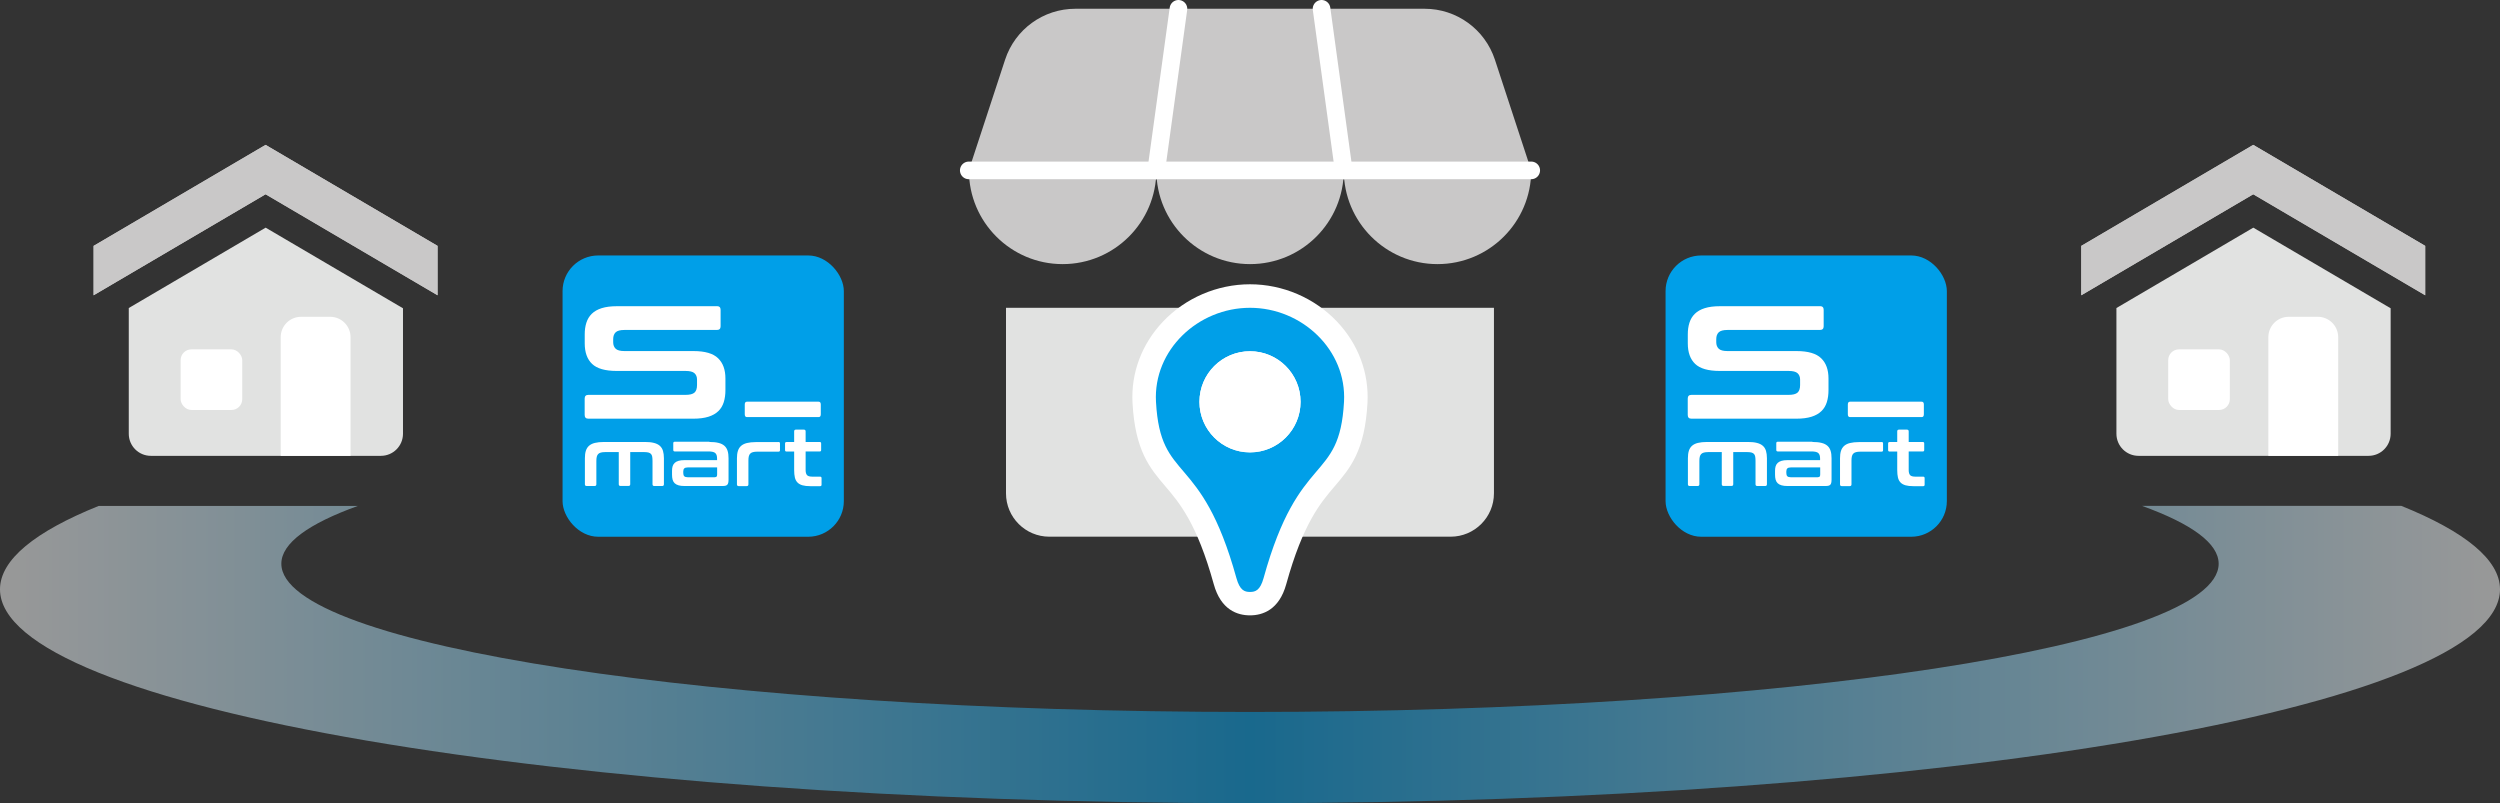 <svg viewBox="0 0 425.2 136.6" xmlns="http://www.w3.org/2000/svg" xmlns:xlink="http://www.w3.org/1999/xlink"><rect x="0" y="0" width="425.2" height="136.6" fill="#333333" stroke="none"/><linearGradient id="a" gradientUnits="userSpaceOnUse" x1="0" x2="425.2" y1="111.32" y2="111.32"><stop offset="0" stop-color="#fff"/><stop offset=".5" stop-color="#009fe8"/><stop offset="1" stop-color="#fff"/></linearGradient><path d="m68.54 52.45v21.32c0 2.08-1.68 3.76-3.76 3.76h-39.12c-2.08 0-3.76-1.68-3.76-3.76v-21.38l23.28-13.67 23.37 13.72z" fill="#e1e2e1"/><path d="m164.77 28.98 6.18-18.84c1.69-5.16 6.51-8.65 11.94-8.65h59.42c5.43 0 10.24 3.49 11.94 8.65l6.18 18.84c0 8.81-7.14 15.94-15.94 15.94s-15.94-7.14-15.94-15.94c0 8.81-7.14 15.94-15.94 15.94s-15.94-7.14-15.94-15.94c0 8.81-7.14 15.94-15.94 15.94s-15.94-7.14-15.94-15.94z" fill="#c9c8c8"/><path d="m51.21 53.88h4.94c1.92 0 3.47 1.55 3.47 3.47v20.18h-11.88v-20.18c0-1.92 1.55-3.47 3.47-3.47z" fill="#fff"/><rect fill="#fff" height="10.31" rx="1.83" width="10.48" x="30.72" y="59.42"/><path d="m254.09 52.35v31.56c0 4.07-3.3 7.37-7.37 7.37h-18.18s-31.89 0-31.89 0h-18.18c-4.07 0-7.37-3.3-7.37-7.37v-31.56" fill="#e1e2e1"/><path d="m196.65 28.98 3.78-27.48" fill="none" stroke="#fff" stroke-linecap="round" stroke-linejoin="round" stroke-width="3"/><path d="m228.54 28.98-3.77-27.48" fill="none" stroke="#fff" stroke-linecap="round" stroke-linejoin="round" stroke-width="3"/><rect fill="#009fe8" height="47.84" rx="6.06" width="47.84" x="95.68" y="43.45"/><g fill="#fff"><path d="m121.93 52.07c.42 0 .63.21.63.63v2.79c0 .42-.21.63-.63.63h-15.72c-.72 0-1.22.13-1.5.4s-.42.66-.42 1.17v.52c0 .46.14.83.42 1.1s.78.4 1.5.4h11.74c1.95 0 3.35.41 4.18 1.22.84.81 1.25 1.96 1.25 3.45v1.95c0 .77-.09 1.45-.28 2.06-.19.6-.49 1.12-.92 1.53-.43.42-.99.74-1.69.96s-1.56.33-2.58.33h-17.84c-.42 0-.63-.21-.63-.63v-2.79c0-.42.21-.63.63-.63h16.52c.72 0 1.23-.13 1.52-.38.29-.26.44-.68.44-1.29v-.94c0-.46-.15-.82-.44-1.08s-.8-.38-1.52-.38h-11.71c-1.95 0-3.35-.4-4.18-1.2-.84-.8-1.25-1.97-1.25-3.5v-1.53c0-.72.09-1.38.28-1.97s.49-1.1.92-1.52.99-.74 1.69-.96 1.56-.33 2.58-.33h17.01z"/><path d="m139.23 68.32c.25 0 .37.16.37.49v1.64c0 .33-.12.49-.37.49h-12.19c-.25 0-.37-.16-.37-.49v-1.64c0-.33.12-.49.37-.49z"/><path d="m109.68 75.17c.61 0 1.12.05 1.54.16.41.1.75.27 1 .49s.43.51.54.86c.1.35.16.77.16 1.26v4.42c0 .2-.1.3-.3.3h-1.34c-.2 0-.3-.1-.3-.3v-3.96c0-.28-.02-.52-.05-.72-.04-.2-.1-.35-.2-.46s-.24-.2-.42-.25-.42-.08-.72-.08h-2.4v5.46c0 .2-.1.3-.31.3h-1.34c-.2 0-.3-.1-.3-.3v-5.46h-2.32c-.29 0-.53.03-.72.08s-.34.13-.46.25c-.11.11-.19.27-.24.46-.05.2-.07.43-.07.72v3.96c0 .2-.1.3-.3.3h-1.34c-.21 0-.31-.1-.31-.3v-4.42c0-.49.05-.91.16-1.26s.29-.64.54-.86.58-.39 1-.49c.41-.1.93-.16 1.55-.16h6.98z"/><path d="m120.67 75.17c.61 0 1.12.05 1.54.16.42.1.75.27 1 .49s.43.51.54.86.16.77.16 1.26v3.63c0 .22-.02.4-.05.54s-.09.25-.16.33c-.08.08-.18.14-.31.17s-.29.05-.49.05h-6.5c-.4 0-.74-.04-1-.12-.27-.08-.48-.19-.65-.35-.16-.15-.28-.35-.35-.6s-.1-.54-.1-.87v-.66c0-.28.03-.53.1-.76.07-.22.18-.41.35-.57.16-.15.38-.27.65-.35s.6-.12 1-.12h5.56v-.26c0-.22-.02-.4-.07-.56-.05-.15-.12-.28-.23-.38s-.26-.17-.45-.21c-.19-.05-.44-.07-.74-.07h-5.71c-.16 0-.25-.08-.25-.25v-1.15c0-.16.08-.25.25-.25h5.9zm.9 5.99c.15 0 .25-.03.31-.1s.09-.19.09-.36v-1.2h-5c-.28 0-.48.06-.59.17s-.17.28-.17.5v.29c0 .25.06.43.17.54s.31.17.59.17h4.6z"/><path d="m132.41 75.17c.16 0 .25.08.25.25v1.15c0 .16-.08.25-.25.25h-3.63c-.29 0-.53.03-.72.08s-.34.13-.46.25-.19.27-.24.46c-.05.2-.07.43-.07.72v4.05c0 .2-.1.3-.3.3h-1.34c-.21 0-.31-.1-.31-.3v-4.42c0-.49.05-.91.16-1.26s.29-.64.54-.86.58-.39 1-.49c.41-.1.93-.16 1.55-.16h3.82z"/><path d="m135.07 75.17v-1.8c0-.2.1-.3.3-.3h1.35c.2 0 .3.1.3.3v1.8h2.39c.16 0 .25.08.25.25v1.12c0 .16-.08.25-.25.25h-2.39v3.17c0 .38.08.66.23.84s.46.27.91.27h1.32c.16 0 .25.08.25.25v1.12c0 .16-.08.25-.25.25h-1.65c-.55 0-1-.05-1.35-.15s-.64-.26-.85-.48-.36-.5-.44-.85-.12-.76-.12-1.24v-3.17h-1.3c-.16 0-.25-.08-.25-.25v-1.12c0-.16.08-.25.25-.25h1.3z"/></g><rect fill="#009fe8" height="47.84" rx="6.06" width="47.84" x="283.28" y="43.45"/><path d="m309.54 52.07c.42 0 .63.21.63.63v2.79c0 .42-.21.63-.63.63h-15.72c-.72 0-1.22.13-1.5.4s-.42.66-.42 1.17v.52c0 .46.14.83.42 1.1s.78.4 1.5.4h11.74c1.95 0 3.35.41 4.18 1.22.84.81 1.25 1.96 1.25 3.45v1.95c0 .77-.09 1.45-.28 2.06-.19.6-.49 1.12-.92 1.53-.43.42-.99.74-1.69.96s-1.56.33-2.58.33h-17.84c-.42 0-.63-.21-.63-.63v-2.79c0-.42.21-.63.63-.63h16.52c.72 0 1.23-.13 1.52-.38.29-.26.44-.68.44-1.29v-.94c0-.46-.15-.82-.44-1.08s-.8-.38-1.52-.38h-11.71c-1.95 0-3.35-.4-4.18-1.2-.84-.8-1.25-1.97-1.25-3.5v-1.53c0-.72.09-1.38.28-1.97s.49-1.1.92-1.52.99-.74 1.69-.96 1.56-.33 2.58-.33h17.01z" fill="#fff"/><path d="m326.84 68.32c.25 0 .37.16.37.49v1.64c0 .33-.12.49-.37.49h-12.19c-.25 0-.37-.16-.37-.49v-1.64c0-.33.12-.49.37-.49z" fill="#fff"/><path d="m297.28 75.17c.61 0 1.12.05 1.54.16.41.1.75.27 1 .49s.43.51.54.86c.1.35.16.77.16 1.26v4.42c0 .2-.1.3-.3.3h-1.34c-.2 0-.3-.1-.3-.3v-3.96c0-.28-.02-.52-.05-.72-.04-.2-.1-.35-.2-.46s-.24-.2-.42-.25-.42-.08-.72-.08h-2.4v5.46c0 .2-.1.3-.31.3h-1.34c-.2 0-.3-.1-.3-.3v-5.46h-2.32c-.29 0-.53.03-.72.08s-.34.13-.46.25c-.11.11-.19.27-.24.46-.05.2-.07.43-.07.72v3.96c0 .2-.1.3-.3.3h-1.34c-.21 0-.31-.1-.31-.3v-4.42c0-.49.05-.91.16-1.26s.29-.64.54-.86.58-.39 1-.49c.41-.1.93-.16 1.55-.16h6.98z" fill="#fff"/><path d="m308.27 75.17c.61 0 1.12.05 1.54.16.42.1.75.27 1 .49s.43.51.54.86.16.77.16 1.26v3.63c0 .22-.02.4-.05.54s-.09.25-.16.33c-.08.08-.18.14-.31.17s-.29.05-.49.05h-6.5c-.4 0-.74-.04-1-.12-.27-.08-.48-.19-.65-.35-.16-.15-.28-.35-.35-.6s-.1-.54-.1-.87v-.66c0-.28.03-.53.1-.76.07-.22.18-.41.35-.57.16-.15.38-.27.65-.35s.6-.12 1-.12h5.56v-.26c0-.22-.02-.4-.07-.56-.05-.15-.12-.28-.23-.38s-.26-.17-.45-.21c-.19-.05-.44-.07-.74-.07h-5.71c-.16 0-.25-.08-.25-.25v-1.15c0-.16.08-.25.25-.25h5.9zm.91 5.99c.15 0 .25-.03.31-.1s.09-.19.09-.36v-1.2h-5c-.28 0-.48.06-.59.17s-.17.28-.17.5v.29c0 .25.06.43.17.54s.31.17.59.17h4.6z" fill="#fff"/><path d="m320.02 75.17c.16 0 .25.08.25.25v1.15c0 .16-.08.25-.25.25h-3.63c-.29 0-.53.03-.72.08s-.34.13-.46.25-.19.27-.24.46c-.05.2-.07.43-.07.72v4.05c0 .2-.1.3-.3.3h-1.34c-.21 0-.31-.1-.31-.3v-4.42c0-.49.05-.91.16-1.26s.29-.64.54-.86.58-.39 1-.49c.41-.1.93-.16 1.55-.16h3.82z" fill="#fff"/><path d="m322.68 75.17v-1.8c0-.2.1-.3.3-.3h1.35c.2 0 .3.1.3.3v1.8h2.39c.16 0 .25.08.25.25v1.12c0 .16-.08.25-.25.25h-2.39v3.17c0 .38.08.66.23.84s.46.27.91.27h1.32c.16 0 .25.08.25.25v1.12c0 .16-.08.25-.25.25h-1.65c-.55 0-1-.05-1.35-.15s-.64-.26-.85-.48-.36-.5-.44-.85-.12-.76-.12-1.24v-3.17h-1.3c-.16 0-.25-.08-.25-.25v-1.12c0-.16.08-.25.25-.25h1.3z" fill="#fff"/><path d="m164.77 28.98h95.66" fill="none" stroke="#fff" stroke-linecap="round" stroke-linejoin="round" stroke-width="3"/><path d="m212.6 102.68c-2.14 0-3.52-1.25-4.23-3.82-2.99-10.8-6.12-14.47-8.63-17.42-2.52-2.96-4.71-5.52-5.12-12.99-.25-4.55 1.39-8.94 4.62-12.36 3.45-3.65 8.32-5.74 13.36-5.74s9.91 2.09 13.36 5.74c3.23 3.42 4.88 7.8 4.62 12.36-.41 7.47-2.59 10.02-5.12 12.99-2.52 2.95-5.65 6.62-8.63 17.42-.71 2.57-2.1 3.82-4.23 3.82zm0-40.94c-3.64 0-6.6 2.96-6.6 6.6s2.96 6.6 6.6 6.6 6.6-2.96 6.6-6.6-2.96-6.6-6.6-6.6z" fill="#009fe8"/><path d="m212.6 52.35c8.83 0 16.47 7.17 15.99 15.99-.77 13.99-7.65 8.18-13.68 29.98-.58 2.09-1.39 2.36-2.31 2.36s-1.73-.27-2.31-2.36c-6.03-21.8-12.91-15.98-13.68-29.98-.48-8.82 7.16-15.99 15.99-15.99m0 24.59c4.75 0 8.6-3.85 8.6-8.6s-3.85-8.6-8.6-8.6-8.6 3.85-8.6 8.6 3.85 8.6 8.6 8.6m0-28.59c-5.58 0-10.98 2.32-14.81 6.36-3.61 3.82-5.45 8.73-5.17 13.84.45 8.14 2.95 11.07 5.59 14.17 2.39 2.8 5.36 6.29 8.23 16.65 1.21 4.37 4.02 5.29 6.16 5.29s4.95-.92 6.16-5.29c2.87-10.37 5.84-13.85 8.23-16.65 2.65-3.1 5.14-6.03 5.59-14.17.28-5.11-1.56-10.02-5.17-13.84-3.83-4.04-9.23-6.36-14.81-6.36zm0 24.59c-2.54 0-4.6-2.06-4.6-4.6s2.06-4.6 4.6-4.6 4.6 2.06 4.6 4.6-2.06 4.6-4.6 4.6z" fill="#fff"/><circle cx="212.6" cy="68.34" fill="#fff" r="8.6"/><path d="m15.92 50.22 29.25-17.18 29.25 17.18v-8.4l-29.25-17.18-29.25 17.18z" fill="#c9c8c8"/><path d="m15.92 50.22 29.25-17.18 29.25 17.18v-8.4l-29.25-17.18-29.25 17.18z" fill="#c9c8c8"/><path d="m406.6 52.45v21.32c0 2.08-1.68 3.76-3.76 3.76h-39.12c-2.08 0-3.76-1.68-3.76-3.76v-21.38l23.28-13.67 23.37 13.72z" fill="#e1e2e1"/><path d="m389.27 53.88h4.94c1.92 0 3.47 1.55 3.47 3.47v20.18h-11.88v-20.18c0-1.92 1.55-3.47 3.47-3.47z" fill="#fff"/><rect fill="#fff" height="10.31" rx="1.83" width="10.48" x="368.77" y="59.42"/><path d="m353.98 50.22 29.25-17.18 29.25 17.18v-8.4l-29.25-17.18-29.25 17.18z" fill="#c9c8c8"/><path d="m353.98 50.22 29.25-17.18 29.25 17.18v-8.4l-29.25-17.18-29.25 17.18z" fill="#c9c8c8"/><path d="m364.34 86.05c8.37 3.02 13.01 6.35 13.01 9.83 0 13.92-73.76 25.21-164.75 25.21s-164.75-11.29-164.75-25.21c0-3.49 4.63-6.81 13.01-9.83h-44.08c-10.8 4.35-16.78 9.15-16.78 14.18 0 20.08 95.18 36.37 212.6 36.37s212.6-16.28 212.6-36.37c0-5.03-5.98-9.83-16.78-14.19h-44.07z" fill="url(#a)" opacity=".5"/></svg>
